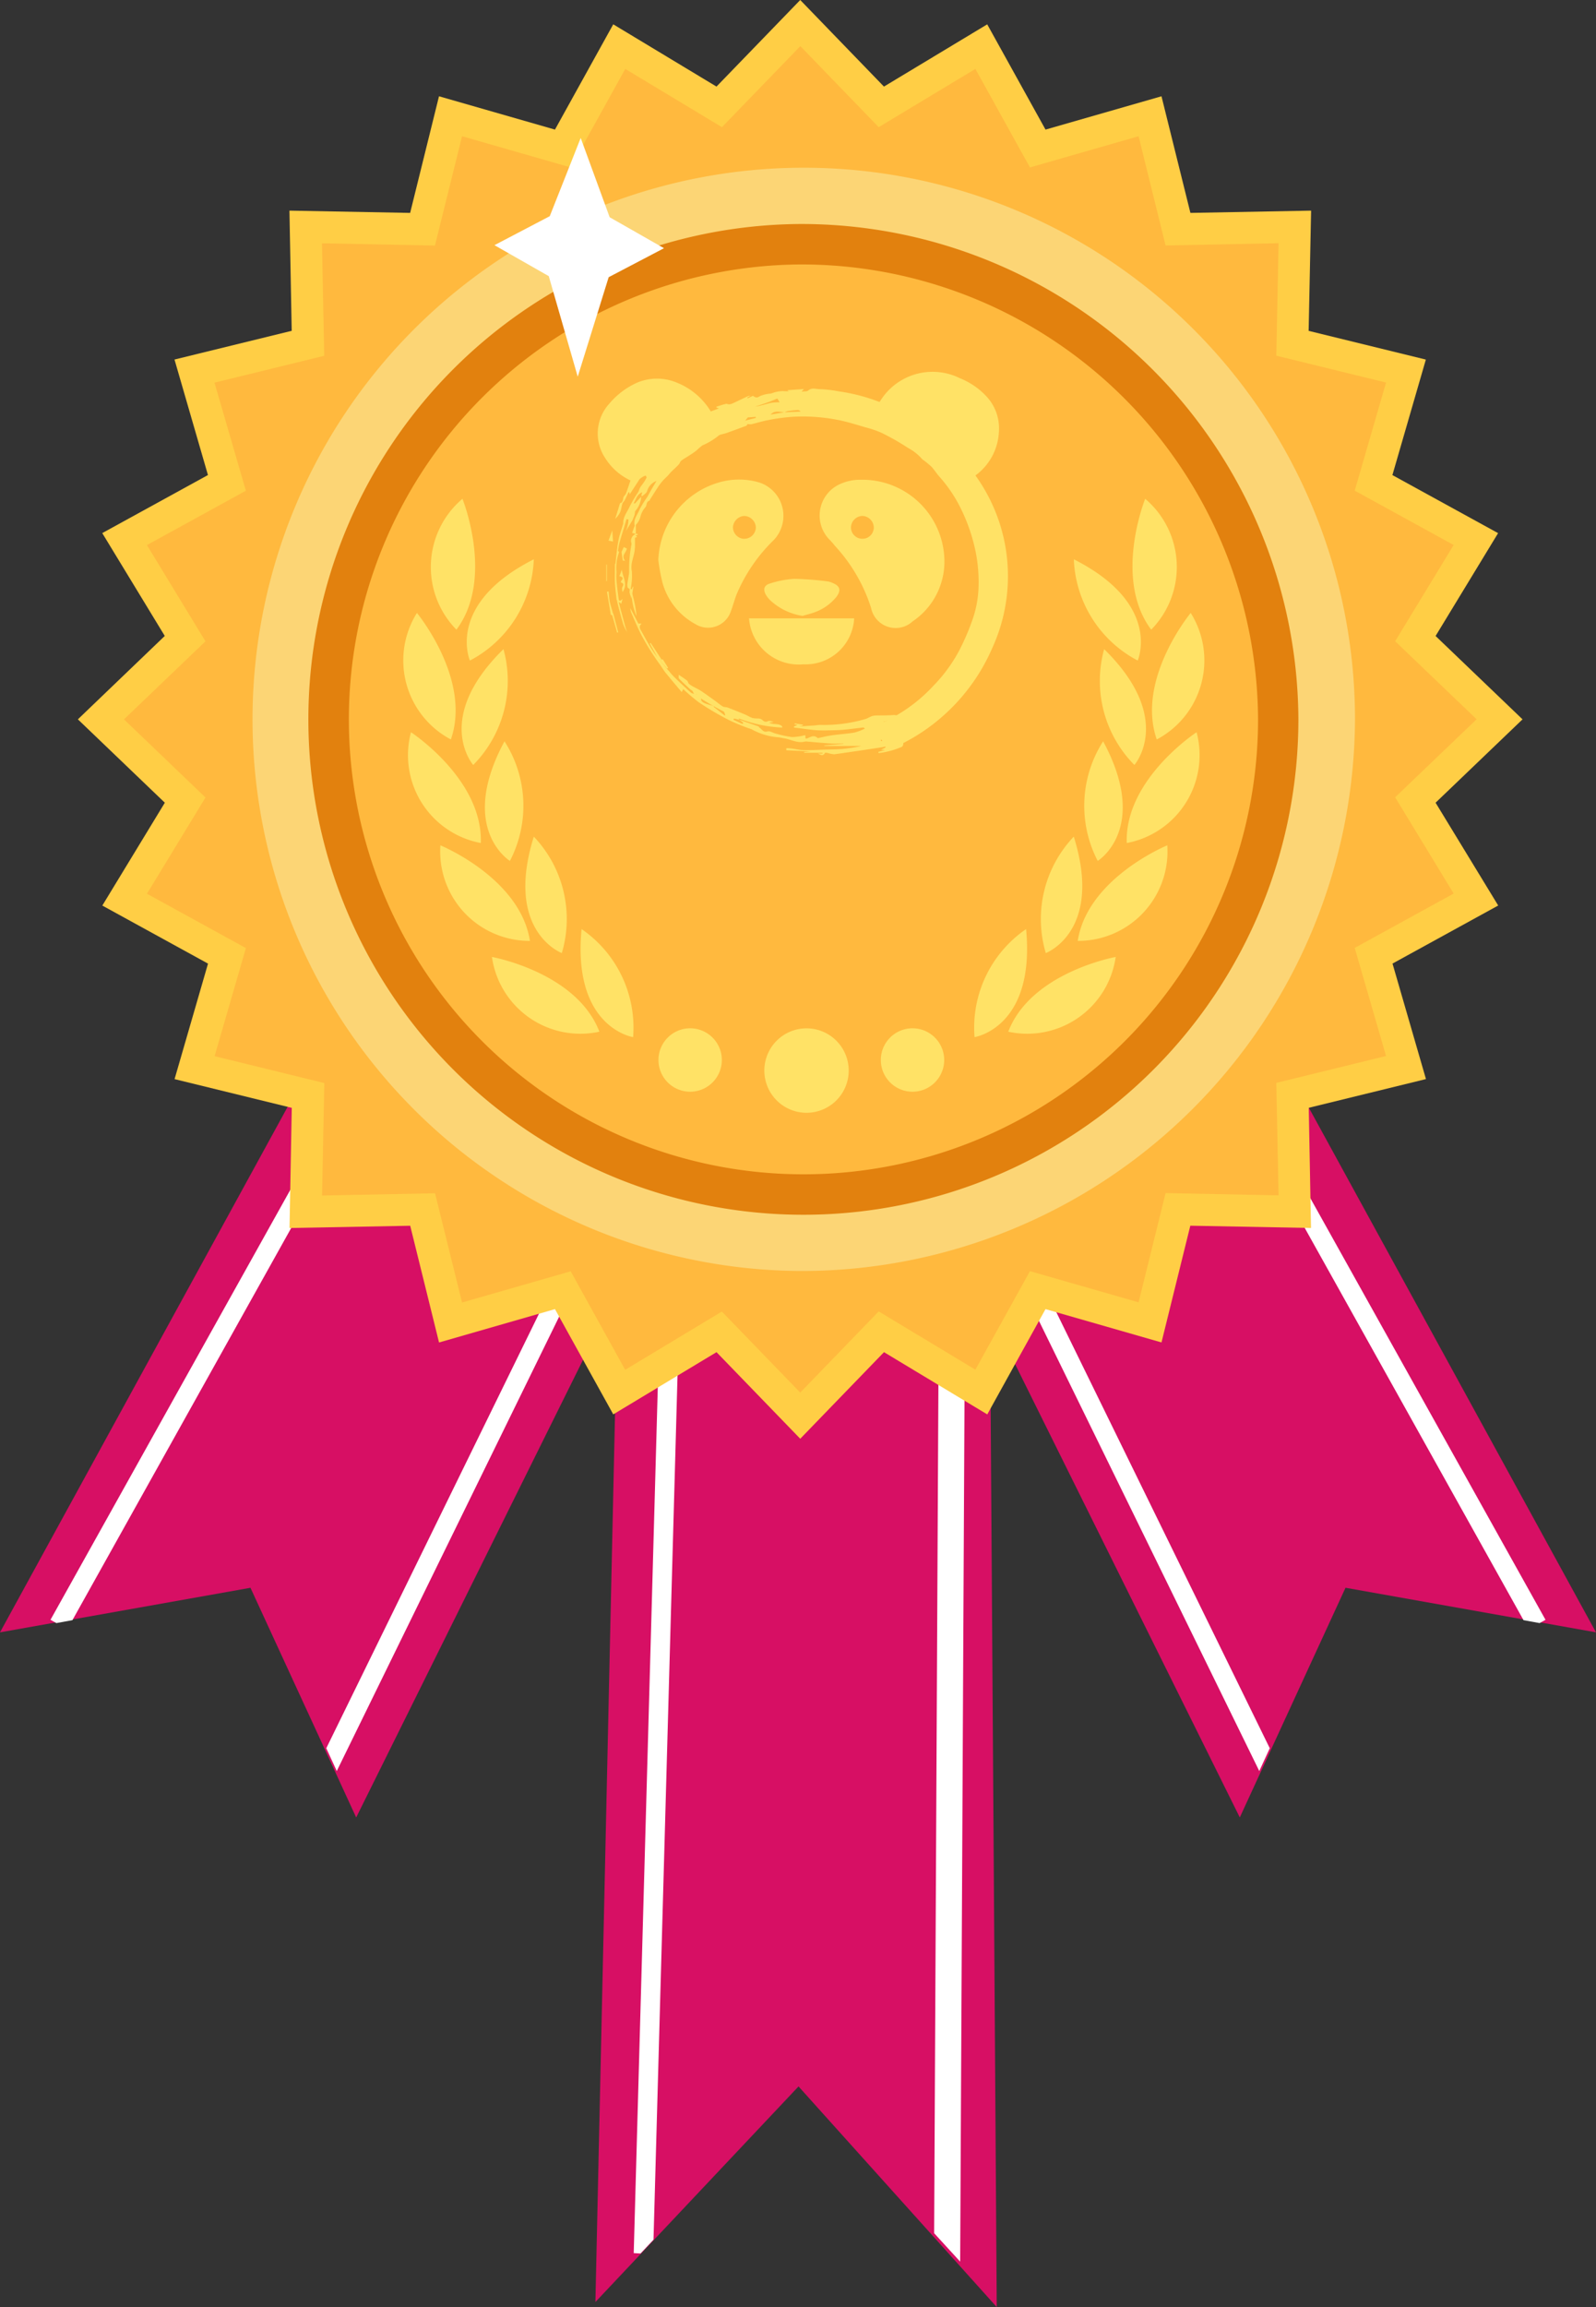 <svg xmlns="http://www.w3.org/2000/svg" width="70.519" height="101.861" viewBox="0 0 70.519 101.861">
  <rect x="0" y="0" width="70.519" height="101.861" fill="#333333" stroke="none"/>
  <g transform="translate(8920 12879)">
    <g transform="translate(-8920 -12879)">
      <path d="M294.9,325.9l15.6,31.449,4.671-10.141,11.067,1.968L309.6,318.8Z" transform="translate(-255.72 -277.106)" fill="#d70f64"/>
      <path d="M349.44,446.581l-10.532-21.5-.77.377,10.839,22.13Z" transform="translate(-293.336 -369.394)" fill="#fff"/>
      <path d="M411.451,367.4l.261-.145L396.666,340.3l-.748.418,14.823,26.553Z" transform="translate(-343.424 -295.738)" fill="#fff"/>
      <path d="M0,349.177l11.067-1.968,4.671,10.141L31.34,325.9l-14.7-7.1Z" transform="translate(0 -277.106)" fill="#d70f64"/>
      <path d="M108.8,446.581l10.532-21.5.77.377-10.839,22.13Z" transform="translate(-94.383 -369.394)" fill="#fff"/>
      <path d="M17.192,367.4l-.261-.145L31.977,340.3l.748.418L17.9,367.27Z" transform="translate(-14.7 -295.738)" fill="#fff"/>
      <path d="M199.506,402.346l-1.076,48.691,8.975-9.519,8.758,9.741-.335-49.38Z" transform="translate(-172.122 -349.399)" fill="#d70f64"/>
      <path d="M311.75,458.884l.223-44.424,1.157-.041-.23,45.72Z" transform="translate(-270.475 -360.284)" fill="#fff"/>
      <path d="M211.8,472.683l-.3-.016,1.207-43.386.856.047-1.189,42.745Z" transform="translate(-183.499 -373.188)" fill="#fff"/>
      <path d="M58.027,0l-3.7,3.823L49.765,1.074,47.19,5.722,42.066,4.251,40.791,9.4l-5.333-.1.1,5.306-5.179,1.268,1.478,5.1-4.67,2.563,2.762,4.541L26.11,31.76l3.842,3.681L27.19,39.982l4.67,2.563-1.478,5.1,5.179,1.268-.1,5.306,5.333-.1,1.274,5.154L47.19,57.8l2.576,4.647L54.328,59.7l3.7,3.823,3.7-3.823,4.563,2.748L68.865,57.8l5.124,1.471,1.274-5.154,5.333.1-.1-5.306,5.179-1.268-1.478-5.1,4.67-2.563L86.1,35.441l3.842-3.681L86.1,28.08l2.762-4.541-4.67-2.563,1.478-5.1-5.179-1.268L80.6,9.3l-5.333.1L73.989,4.251,68.865,5.722,66.289,1.075,61.726,3.823Z" transform="translate(-22.669 0)" fill="#ffce45"/>
      <path d="M41.562,45.176l3.6-3.445-2.586-4.25,4.372-2.4L45.561,30.31l4.849-1.187-.1-4.966,4.992.1L56.5,19.43l4.8,1.377,2.411-4.349,4.272,2.572,3.463-3.578,3.463,3.578,4.272-2.572,2.411,4.349,4.8-1.377,1.193,4.823,4.992-.1-.1,4.966,4.849,1.187-1.384,4.772,4.372,2.4-2.586,4.249,3.6,3.445-3.6,3.445,2.586,4.25-4.372,2.4,1.384,4.772-4.849,1.187.1,4.966-4.992-.1-1.193,4.823-4.8-1.376-2.411,4.349-4.272-2.572L71.442,74.9l-3.463-3.578-4.272,2.572L61.3,69.545l-4.8,1.377L55.306,66.1l-4.992.1.1-4.966-4.849-1.187,1.384-4.772-4.372-2.4,2.586-4.249Z" transform="translate(-36.084 -13.415)" fill="#ffb93e"/>
      <path d="M93.214,90.021a23.074,23.074,0,1,1,23.073,22.917A23,23,0,0,1,93.214,90.021" transform="translate(-80.928 -58.26)" fill="#ffb93e"/>
      <path d="M110.651,108.156a23.773,23.773,0,1,1,23.929-23.772,23.878,23.878,0,0,1-23.929,23.772m0-47.122a23.351,23.351,0,1,0,23.5,23.35,23.454,23.454,0,0,0-23.5-23.35" transform="translate(-75.292 -52.624)" fill="#eed078"/>
      <path d="M122.661,118.344a21.949,21.949,0,1,1,22.105-21.949,22.052,22.052,0,0,1-22.105,21.949m0-42.034A20.086,20.086,0,1,0,142.89,96.395a20.18,20.18,0,0,0-20.228-20.085" transform="translate(-87.303 -64.634)" fill="#e2810e"/>
      <path d="M168.885,325.428a3.947,3.947,0,0,1-4.747-3.3s3.741.673,4.747,3.3" transform="translate(-142.402 -279.877)" fill="#ffe266"/>
      <path d="M196.071,317.556s-2.691-.406-2.278-4.771a5.277,5.277,0,0,1,2.278,4.771" transform="translate(-168.097 -271.765)" fill="#ffe266"/>
      <path d="M150.89,288.81a3.947,3.947,0,0,1-3.957-4.219s3.519,1.436,3.957,4.219" transform="translate(-127.474 -247.268)" fill="#ffe266"/>
      <path d="M176.936,286.82s-2.548-.956-1.237-5.141a5.277,5.277,0,0,1,1.237,5.141" transform="translate(-152.112 -244.74)" fill="#ffe266"/>
      <path d="M139.4,251.407a3.947,3.947,0,0,1-3.086-4.892s3.183,2.077,3.086,4.892" transform="translate(-118.155 -214.186)" fill="#ffe266"/>
      <path d="M162.92,254.855s-2.32-1.422-.24-5.282a5.277,5.277,0,0,1,.24,5.282" transform="translate(-140.389 -216.844)" fill="#ffe266"/>
      <path d="M136.452,211.952a3.947,3.947,0,0,1-1.5-5.587s2.424,2.927,1.5,5.587" transform="translate(-116.53 -179.303)" fill="#ffe266"/>
      <path d="M154.573,223.657s-1.795-2.046,1.337-5.115a5.277,5.277,0,0,1-1.337,5.115" transform="translate(-133.664 -189.882)" fill="#ffe266"/>
      <path d="M144.656,173.719a3.947,3.947,0,0,1,.266-5.778s1.424,3.524-.266,5.778" transform="translate(-124.489 -145.918)" fill="#ffe266"/>
      <path d="M155.892,192.766s-1.091-2.493,2.823-4.471a5.277,5.277,0,0,1-2.823,4.471" transform="translate(-135.129 -163.601)" fill="#ffe266"/>
      <path d="M336.407,325.428a3.947,3.947,0,0,0,4.747-3.3s-3.741.673-4.747,3.3" transform="translate(-291.857 -279.877)" fill="#ffe266"/>
      <path d="M325.2,317.556s2.691-.406,2.278-4.771a5.277,5.277,0,0,0-2.278,4.771" transform="translate(-282.14 -271.765)" fill="#ffe266"/>
      <path d="M359.6,288.81a3.947,3.947,0,0,0,3.957-4.219s-3.519,1.436-3.957,4.219" transform="translate(-311.981 -247.268)" fill="#ffe266"/>
      <path d="M347.852,286.82s2.548-.956,1.237-5.141a5.277,5.277,0,0,0-1.237,5.141" transform="translate(-301.644 -244.74)" fill="#ffe266"/>
      <path d="M375.965,251.407a3.947,3.947,0,0,0,3.086-4.892s-3.183,2.077-3.086,4.892" transform="translate(-326.18 -214.186)" fill="#ffe266"/>
      <path d="M362.633,254.855s2.32-1.422.24-5.282a5.277,5.277,0,0,0-.24,5.282" transform="translate(-314.131 -216.844)" fill="#ffe266"/>
      <path d="M384.63,211.952a3.947,3.947,0,0,0,1.5-5.587s-2.424,2.927-1.5,5.587" transform="translate(-333.519 -179.303)" fill="#ffe266"/>
      <path d="M368.535,223.657s1.795-2.046-1.337-5.115a5.277,5.277,0,0,0,1.337,5.115" transform="translate(-318.412 -189.882)" fill="#ffe266"/>
      <path d="M378.761,173.719a3.947,3.947,0,0,0-.266-5.778s-1.424,3.524.266,5.778" transform="translate(-327.895 -145.918)" fill="#ffe266"/>
      <path d="M361.149,192.766s1.091-2.493-2.823-4.471a5.277,5.277,0,0,0,2.823,4.471" transform="translate(-310.879 -163.601)" fill="#ffe266"/>
      <path d="M106.805,104.895a24.356,24.356,0,1,1,24.512-24.356,24.462,24.462,0,0,1-24.512,24.356m0-46.227a21.872,21.872,0,1,0,22.011,21.871,21.966,21.966,0,0,0-22.011-21.871" transform="translate(-71.447 -48.778)" fill="#fcd575"/>
      <path d="M167.384,49.67l1.367-3.453,1.28,3.5,2.4,1.367-2.444,1.28-1.367,4.392-1.28-4.439-2.4-1.367Z" transform="translate(-143.093 -40.125)" fill="#fff"/>
      <path d="M255.044,348.07a1.864,1.864,0,1,1,1.864,1.863,1.864,1.864,0,0,1-1.864-1.863" transform="translate(-221.272 -300.802)" fill="#ffe266"/>
      <path d="M293.927,347.6a1.4,1.4,0,1,1,1.4,1.4,1.4,1.4,0,0,1-1.4-1.4" transform="translate(-255.008 -300.799)" fill="#ffe266"/>
      <path d="M219.7,347.6a1.4,1.4,0,1,1,1.4,1.4,1.4,1.4,0,0,1-1.4-1.4" transform="translate(-190.606 -300.799)" fill="#ffe266"/>
    </g>
    <g transform="translate(-8893.596 -12862.569)">
      <path d="M442.6-1080.084a2.334,2.334,0,0,1-.174-.342c-.086-.268-.154-.54-.227-.812-.027-.1-.048-.2-.072-.307l-.006.008c-.021-.2-.053-.436-.068-.67-.012-.182-.007-.366,0-.549,0-.154.01-.308.027-.461.035-.315.065-.632.124-.944.045-.238.131-.469.2-.7,0-.01.015-.019.014-.028-.028-.293.174-.517.283-.766a6.459,6.459,0,0,1,.376-.635c.037-.063.049-.138.086-.2.047-.08.11-.151.161-.229a1.363,1.363,0,0,0,.119-.209c.01-.023-.022-.06-.035-.091a.81.81,0,0,0-.112.044c-.049.029-.094.064-.149.1l-.448.687-.009-.085-.04-.015c-.055.117-.107.236-.166.351-.029.055-.087.1-.105.157-.039.119-.046.248-.094.363a.978.978,0,0,1-.223.305l.212-.688c.1-.014.127-.116.145-.243.009-.065.093-.119.118-.186.071-.186.129-.375.2-.575a2.634,2.634,0,0,1-1.131-1.008,1.953,1.953,0,0,1,.2-2.39,3.437,3.437,0,0,1,1.257-.935,2.272,2.272,0,0,1,1.721.014,3.083,3.083,0,0,1,1.5,1.272l.36-.134-.107-.036-.009-.038c.063-.02.126-.041.19-.06a2.159,2.159,0,0,1,.245-.067c.039-.007.084.024.125.021a.473.473,0,0,0,.159-.04c.231-.107.46-.219.69-.327a.422.422,0,0,1,.1-.007l-.143.071.021.036.2-.094.03-.015c.1.066.166.113.305.016a1.463,1.463,0,0,1,.475-.114c.078-.018.152-.053.231-.07a1.533,1.533,0,0,1,.282-.041c.1,0,.205.013.312.006l-.07-.023,0-.024.717-.049-.1.116c.124-.019.241-.005.293-.052.153-.138.334-.062.489-.06a5.6,5.6,0,0,1,.871.1,8.157,8.157,0,0,1,1.79.467c.062-.089.119-.179.183-.264a2.719,2.719,0,0,1,3.366-.786,3.254,3.254,0,0,1,1.211.842,2.068,2.068,0,0,1,.515,1.517,2.533,2.533,0,0,1-1.037,1.935,7.605,7.605,0,0,1,.742,7.622,8.518,8.518,0,0,1-4.639,4.518c-.1-.186-.187-.35-.272-.514s-.18-.352-.277-.542c.172-.086.331-.168.492-.246a6.968,6.968,0,0,0,2.1-1.556,6.775,6.775,0,0,0,1.137-1.553,10.343,10.343,0,0,0,.614-1.442,4.806,4.806,0,0,0,.238-1.3,6.8,6.8,0,0,0-.218-2.012,7.845,7.845,0,0,0-.679-1.74,6.219,6.219,0,0,0-.829-1.179c-.128-.141-.225-.306-.357-.445a3.6,3.6,0,0,0-.366-.3.261.261,0,0,1-.049-.043,2.235,2.235,0,0,0-.617-.484,10.786,10.786,0,0,0-1.167-.665,4.4,4.4,0,0,0-.727-.247c-.361-.107-.721-.22-1.09-.3a8.027,8.027,0,0,0-2.131-.161,8.765,8.765,0,0,0-1.052.143c-.254.046-.5.126-.753.184a.592.592,0,0,1-.172-.009c-.018.028-.028.068-.053.077q-.44.166-.884.323c-.082.029-.169.045-.252.07a.2.2,0,0,0-.086.042,2.99,2.99,0,0,1-.718.432,3.3,3.3,0,0,0-.271.232c-.094.074-.195.142-.3.208-.119.079-.248.147-.36.233-.054.042-.068.123-.117.174-.1.11-.22.211-.328.319-.052.052-.1.112-.146.165-.07.073-.147.139-.213.213a2.376,2.376,0,0,0-.2.254c-.131.2-.256.4-.383.6-.009.013-.01.038-.021.042-.149.047-.105.192-.172.282a.98.98,0,0,0-.22.4.82.82,0,0,1-.2.379c-.016.023-.007.062-.008.093,0,.1,0,.2,0,.318l-.167-.05c.031-.088.059-.169.088-.25.009-.025.033-.052.027-.073-.071-.281.132-.484.222-.723a4.744,4.744,0,0,1,.34-.546c.124-.236.262-.465.4-.7a.676.676,0,0,0-.415.452c-.023.085-.142.149-.217.223l-.037-.028.04-.151c-.247.105-.268.316-.374.475l.043.032.287-.31a1.044,1.044,0,0,1-.273.645,1.009,1.009,0,0,1-.024.161c-.025.079-.06.156-.09.234l-.3.494a1.332,1.332,0,0,0,.121-.528l-.083-.014c-.105.35-.214.7-.314,1.049a2.546,2.546,0,0,0-.062.35c0,.015.032.034.049.051v0a2.014,2.014,0,0,0-.117.892,2.388,2.388,0,0,0,0,.378c.025.268.06.535.095.8.015.118.081.1.175,0l-.06.219-.089-.074c-.005.007-.017.015-.015.021.093.353.186.705.282,1.057.025.093.059.185.089.277Zm6.943-9.732.712-.03a.192.192,0,0,0-.127-.067c-.152.009-.3.027-.453.048a.567.567,0,0,0-.129.052c-.215-.01-.441-.1-.619.1Zm-.318-.606c-.123.05-.26.111-.4.162-.192.069-.387.13-.581.195.237-.034.46-.109.689-.162a2.442,2.442,0,0,1,.391-.029Zm-.953.857c0-.016,0-.032,0-.048l-.352.027-.116.141Z" transform="translate(-441.282 1091.586)" fill="#ffe266"/>
      <path d="M511.391-922.2a3.709,3.709,0,0,1,2.712-3.43,3.165,3.165,0,0,1,1.751.012,1.55,1.55,0,0,1,.638,2.54,7.272,7.272,0,0,0-1.646,2.409c-.1.26-.168.533-.27.791a1.062,1.062,0,0,1-1.544.514,2.978,2.978,0,0,1-1.457-1.83A8.083,8.083,0,0,1,511.391-922.2Zm3.8-.932a.512.512,0,0,0,.508-.509.53.53,0,0,0-.5-.5.532.532,0,0,0-.511.5A.517.517,0,0,0,515.191-923.129Z" transform="translate(-508.707 930.49)" fill="#ffe266"/>
      <path d="M750.01-925.526a3.624,3.624,0,0,1,3.691,3.492,3.181,3.181,0,0,1-1.4,2.759,1.109,1.109,0,0,1-1.841-.6,7.285,7.285,0,0,0-1.6-2.739,2.944,2.944,0,0,0-.226-.259,1.52,1.52,0,0,1,.449-2.459A2.135,2.135,0,0,1,750.01-925.526Zm.072,2.607a.5.5,0,0,0,.5-.515.524.524,0,0,0-.508-.495.523.523,0,0,0-.5.5A.506.506,0,0,0,750.082-922.919Z" transform="translate(-738.378 930.277)" fill="#ffe266"/>
      <path d="M641.346-740.8h4.645a2.143,2.143,0,0,1-2.241,2.029A2.2,2.2,0,0,1,641.346-740.8Z" transform="translate(-634.654 751.67)" fill="#ffe266"/>
      <path d="M486.5-722.781l.158-.067-.132-.028.007-.042.359.058,0,.037-.169.043.736-.051a1.614,1.614,0,0,1,.185-.02,6.492,6.492,0,0,0,2-.256c.1-.026.181-.085.274-.12a.578.578,0,0,1,.179-.037c.257-.009.516,0,.772-.02.189-.013.311.049.339.238.051.339.088.68.122,1.021a.169.169,0,0,1-.06.141,3.587,3.587,0,0,1-1.029.278l-.015-.053.3-.082-.182-.013.3-.145-.01-.03a1.65,1.65,0,0,1-.213.061c-.71.108-1.421.216-2.133.314a1.026,1.026,0,0,1-.282-.054c-.047-.008-.129-.023-.14,0-.094.17-.213.051-.322.023h.22v-.034h-.814c0-.012,0-.024,0-.035l.284-.026-1.073-.05,0-.089c.266-.012.528.08.793.085.284.005.568-.014.852-.023s.562-.008.841-.031a6.7,6.7,0,0,0,.833-.133h-1.635v-.024l.838-.07v-.016c-.191,0-.383.01-.573,0-.339-.021-.678-.055-1.016-.083a.344.344,0,0,0-.113,0c-.343.091-.638-.113-.96-.15a1.578,1.578,0,0,0-.24-.04,2.91,2.91,0,0,1-1.16-.357,8.446,8.446,0,0,1-.952-.383,12.022,12.022,0,0,1-1.382-.811,8.526,8.526,0,0,1-1-.894,6.823,6.823,0,0,1-.747-.817,10.643,10.643,0,0,1-.738-1.173c-.191-.348-.338-.72-.5-1.084a.75.75,0,0,1-.032-.181l0,0,.354.678h.144c-.142.133-.063.248,0,.354.168.3.33.609.524.894s.408.52.618.776a4.16,4.16,0,0,0,.307.345q.355.346.725.677a.3.3,0,0,0,.174.055c.222.013.249.049.289.286.009.054.1.109.165.136.122.049.251.078.378.115h0l.011.042,0,.012h.012l.465.365.031-.016-.1-.264c.239.162.6.132.718.473l-.233-.058-.026.059.4.183.035-.054-.181-.137c.285.1.571.2.856.3.017.006.021.044.038.053.114.061.163.224.357.167.1-.03.237.065.359.094a4.847,4.847,0,0,0,.732.156A2.581,2.581,0,0,0,487-722.4l.014.156c.172-.012.331-.218.539-.022.176-.036.389-.091.605-.122.339-.049.683-.069,1.02-.125a2.483,2.483,0,0,0,.457-.175c-.033-.024-.053-.05-.07-.048-.294.032-.587.073-.881.1-.215.019-.432.022-.649.026a5.135,5.135,0,0,1-.565-.007c-.324-.03-.647-.078-.97-.118Zm4.518-.358-.023-.037-.541.191.143.1-.191.108.026.384a.224.224,0,0,0,.329-.088c0-.153.1-.1.162-.136a.693.693,0,0,0,.135-.124l-.036-.024-.374.081Zm-.681.944.012.057c.171-.018.373.09.508-.148Z" transform="translate(-477.823 738.425)" fill="#ffe266"/>
      <path d="M660.689-796.885a2.7,2.7,0,0,1-1.368-.634,1.138,1.138,0,0,1-.254-.3c-.132-.235-.079-.422.178-.495a4.325,4.325,0,0,1,1.08-.207,13.5,13.5,0,0,1,1.479.114.753.753,0,0,1,.2.063c.336.133.4.318.185.613a2.2,2.2,0,0,1-1.006.7C661.011-796.97,660.831-796.929,660.689-796.885Z" transform="translate(-651.631 807.647)" fill="#ffe266"/>
      <path d="M552.8-648.575c0,.016,0,.033,0,.049a6,6,0,0,1-2.3-.568,11.66,11.66,0,0,1-1.264-.7c-.054-.032-.088-.1-.134-.146-.029-.03-.073-.082-.094-.075-.109.037-.125-.03-.157-.106-.016-.038-.073-.057-.108-.088-.17-.157-.342-.312-.5-.476-.027-.028-.012-.1-.016-.148l0-.025c.123.084.251.164.368.256.042.034.047.112.088.148a1.259,1.259,0,0,0,.214.134c.105.06.217.109.317.176.205.137.406.282.607.426.119.086.229.184.354.26.058.035.145.02.212.046.258.1.514.2.768.308.115.048.222.119.34.158a1.433,1.433,0,0,0,.254.019.3.3,0,0,1,.157.051c.08.072.142.126.265.066.067-.032.168.007.254.038l-.2.023C552.4-648.631,552.642-648.742,552.8-648.575Z" transform="translate(-544.642 664.219)" fill="#ffe266"/>
      <path d="M475.87-855.786c-.031-.094-.068-.186-.09-.282-.011-.05.014-.109,0-.159-.006-.026-.073-.036-.082-.064a.383.383,0,0,1-.016-.167c.022-.167.058-.332.079-.5a5.644,5.644,0,0,1,.1-1.233.173.173,0,0,0-.009-.089.32.32,0,0,1,.253-.394l.043.043-.106.04.075.057-.1.045c0,.137,0,.27,0,.4,0,.029-.006.059-.008.088-.018.332-.208.629-.13.991a2.728,2.728,0,0,1-.055.779l.053.009.042-.106.025,0-.082.542Z" transform="translate(-474.365 865.805)" fill="#ffe266"/>
      <path d="M522.554-678.958l0,.025-.062.117c-.269-.322-.508-.6-.738-.887a3.822,3.822,0,0,1-.224-.347l.047-.026.065.007c-.017.215.2.224.295.341s.176.265.275.389S522.441-679.084,522.554-678.958Z" transform="translate(-518.775 692.943)" fill="#ffe266"/>
      <path d="M466.439-813.593c.044.348.285.643.028.99a.962.962,0,0,1-.017-.17c.008-.087.143-.193-.043-.249a.088.088,0,0,1,0-.071c.131-.133.057-.184-.08-.214.015-.03.031-.059.043-.09C466.39-813.449,466.407-813.5,466.439-813.593Z" transform="translate(-465.368 822.313)" fill="#ffe266"/>
      <path d="M452.315-781.607l-.168-1.013.072-.011c.017.15.022.3.052.449.036.174.1.343.139.516.006.023-.03.056-.046.084Z" transform="translate(-451.732 792.316)" fill="#ffe266"/>
      <path d="M480.346-783.2c.041.157.086.313.122.472a4.917,4.917,0,0,1,.1.638,2.736,2.736,0,0,1-.222-1.113Z" transform="translate(-478.845 792.867)" fill="#ffe266"/>
      <path d="M502.058-710.764h-.135l-.391-.716.042-.023Z" transform="translate(-499.227 723.458)" fill="#ffe266"/>
      <path d="M468.876-846.2l.1-.22.135.062c-.018.179-.263.306-.077.543l-.1-.01c-.01-.068-.021-.135-.031-.2s-.017-.117-.025-.175A.019.019,0,0,0,468.876-846.2Z" transform="translate(-467.82 854.144)" fill="#ffe266"/>
      <path d="M457.925-751.713l-.237-.833.063-.017.221.836Z" transform="translate(-457.06 763.215)" fill="#ffe266"/>
      <path d="M454.167-869.607l-.2-.041.165-.453Z" transform="translate(-453.484 877.086)" fill="#ffe266"/>
      <path d="M512.643-689.484l-.047.026-.356-.389.169-.011Z" transform="translate(-509.525 702.541)" fill="#ffe266"/>
      <path d="M451.379-821.477v.726h-.027v-.728Z" transform="translate(-450.967 829.974)" fill="#ffe266"/>
      <path d="M461.5-822.493v.787h-.028v-.788Z" transform="translate(-460.703 830.953)" fill="#ffe266"/>
      <path d="M575.288-615.15h0Z" transform="translate(-570.656 629.881)" fill="#ffe266"/>
      <path d="M575.6-614.021h-.012l0-.012Z" transform="translate(-570.949 628.807)" fill="#ffe266"/>
    </g>
  </g>
</svg>
